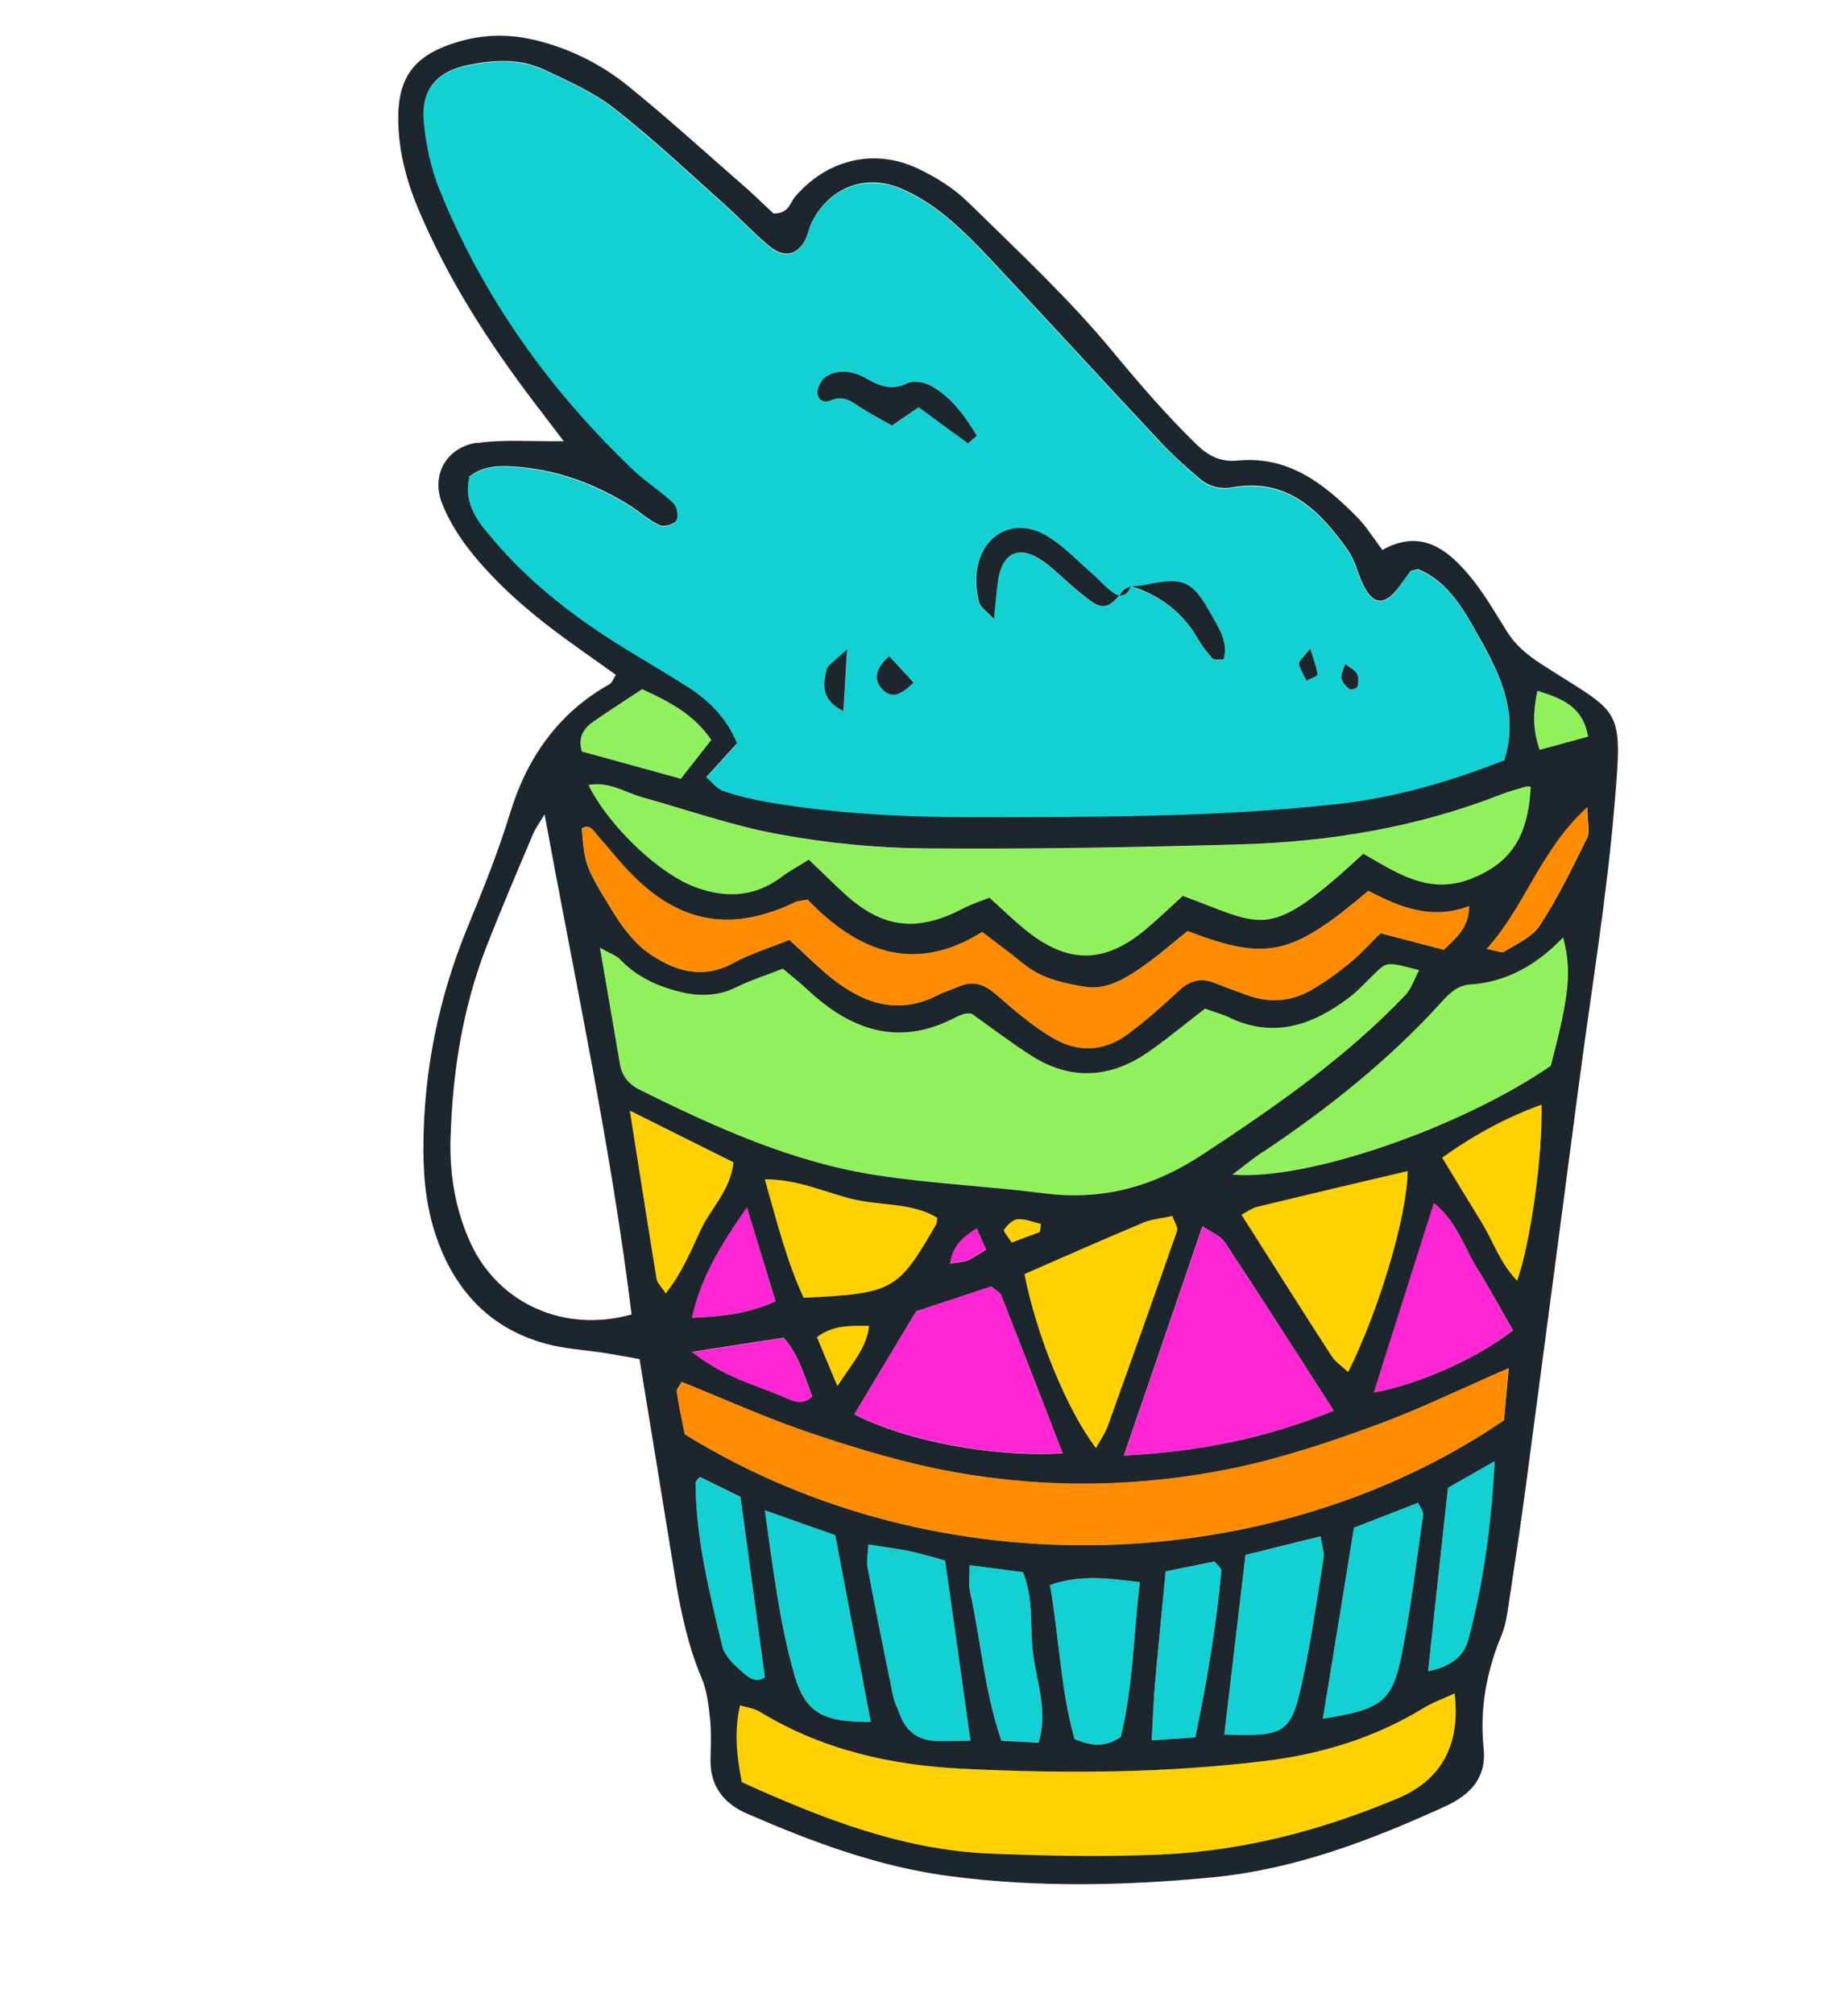 <svg width="123" height="134" viewBox="0 0 123 134" fill="none" xmlns="http://www.w3.org/2000/svg">
<path fill-rule="evenodd" clip-rule="evenodd" d="M48.097 52.664C49.053 52.982 50.043 53.219 51.032 53.404C55.581 54.193 60.182 54.419 64.789 54.416C72.879 54.408 80.962 54.425 89.028 53.541C92.951 53.11 96.645 52.007 100.115 50.63C101.069 47.556 99.924 45.092 98.602 42.724C97.529 40.79 96.492 38.763 94.378 37.91C94.062 37.996 93.908 37.996 93.851 38.071C93.573 38.41 93.338 38.786 93.069 39.141C92.113 40.397 91.355 40.308 90.665 38.829C90.333 38.118 90.166 37.308 89.725 36.672C87.849 34.011 85.666 31.81 81.981 32.468C81.123 32.622 80.392 32.374 79.795 31.852C78.857 31.053 77.944 30.208 77.106 29.319C73.497 25.466 69.936 21.573 66.326 17.72C65.257 16.58 64.167 15.422 62.947 14.424C62.004 13.649 60.934 12.969 59.806 12.519C57.434 11.575 55.042 12.635 53.96 14.947C53.821 15.245 53.781 15.606 53.63 15.901C53.089 17.031 52.192 17.24 51.177 16.395C50.14 15.533 49.227 14.535 48.212 13.639C45.776 11.476 43.412 9.229 40.846 7.226C39.458 6.134 37.777 5.39 36.148 4.646C34.566 3.915 32.851 4.02 31.18 4.353C29.051 4.777 27.983 6.017 28.193 8.13C28.34 9.677 28.671 11.258 29.255 12.698C32.177 19.884 36.598 26.053 42.215 31.385C43.019 32.151 43.996 32.743 44.81 33.524C45.047 33.75 45.169 34.433 45.004 34.686C44.837 34.938 44.154 35.111 43.868 34.975C43.171 34.646 42.579 34.1 41.918 33.678C39.697 32.286 37.291 31.372 34.679 31.123C33.479 31.012 32.233 30.928 31.233 31.751C30.78 33.697 31.912 34.891 32.921 36.067C35.35 38.919 38.291 41.157 41.456 43.12C42.884 44.005 44.345 44.859 45.77 45.756C47.215 46.671 48.389 47.85 49.045 49.512C48.373 50.251 47.718 50.969 46.973 51.792C47.427 52.175 47.709 52.579 48.076 52.697L48.097 52.664ZM76.232 38.926C78.746 38.395 79.35 38.638 80.565 40.825C81.084 41.762 81.768 42.702 81.44 43.899C81.1 43.877 80.79 43.94 80.691 43.825C80.322 43.412 79.986 42.969 79.71 42.49C78.702 40.769 77.211 39.612 75.236 39.02C75.058 39.116 74.829 39.161 74.727 39.314C73.906 40.387 73.472 40.585 72.703 40.084C72.144 39.712 71.645 39.254 71.129 38.816C70.528 38.307 69.981 37.734 69.335 37.302C67.85 36.288 66.733 36.761 66.431 38.515C66.304 39.276 66.26 40.059 66.137 41.205C65.636 40.656 65.224 40.411 65.143 40.071C64.985 39.43 64.917 38.735 64.994 38.076C65.279 35.575 67.487 34.379 69.645 35.666C70.781 36.336 71.724 37.367 72.734 38.236C73.238 38.67 73.665 39.213 74.221 39.545C74.62 39.786 75.072 39.568 75.233 39.032C75.561 39 75.895 38.995 76.22 38.923L76.232 38.926ZM61.146 27.099C60.622 27.453 60.094 27.819 59.368 28.314C58.797 27.991 58.13 27.643 57.498 27.254C56.831 26.855 56.242 26.246 55.354 26.624C54.809 26.857 54.412 26.604 54.407 26.116C54.411 25.746 54.698 25.217 55.026 25.031C55.867 24.539 56.808 24.713 57.605 25.157C58.522 25.682 59.331 26.027 60.397 25.502C60.819 25.302 61.553 25.435 61.989 25.686C63.365 26.468 64.229 27.71 65.018 28.997C64.822 29.165 64.626 29.333 64.43 29.501C63.361 28.719 62.291 27.938 61.137 27.084L61.146 27.099ZM55.02 44.595C55.114 44.222 55.644 43.946 56.389 43.225C56.292 44.826 56.236 45.861 56.146 47.336C54.57 46.529 54.807 45.488 55.011 44.58L55.02 44.595ZM60.811 45.428C60.184 45.987 59.524 46.626 58.779 45.927C58.151 45.321 58.186 44.523 59.184 43.661C59.787 44.313 60.298 44.876 60.811 45.428ZM87.695 44.875C87.707 44.98 87.219 45.139 86.966 45.279C86.792 44.903 86.513 44.538 86.469 44.156C86.445 43.945 86.806 43.678 87.211 43.14C87.441 43.902 87.642 44.375 87.695 44.875ZM90.316 44.832C90.448 45.07 90.411 45.419 90.353 45.699C90.329 45.795 89.923 45.935 89.826 45.86C89.601 45.688 89.349 45.42 89.289 45.149C89.242 44.881 89.42 44.58 89.532 44.186C89.853 44.434 90.175 44.579 90.316 44.832Z" fill="#13D1D3"/>
<path fill-rule="evenodd" clip-rule="evenodd" d="M80.202 67.132C80.857 67.374 81.396 67.523 81.901 67.752C84.835 69.107 87.38 68.2 89.764 66.408C90.394 65.94 90.916 65.342 91.489 64.796C92.303 64.003 92.294 63.988 94.453 64.558C94.136 65.156 93.939 65.785 93.535 66.22C89.551 70.398 84.85 73.666 80.05 76.819C76.78 78.976 73.399 79.902 69.53 79.413C65.847 78.945 62.128 78.775 58.467 78.223C52.844 77.381 47.709 75.062 42.658 72.56C41.894 72.189 41.402 71.655 41.259 70.8C40.846 68.379 40.432 65.959 39.933 63.069C40.651 63.468 41.03 63.589 41.273 63.842C42.405 65.036 43.834 65.665 45.38 66.029C46.613 66.315 47.811 66.284 48.995 65.7C49.974 65.217 51.043 64.885 52.109 64.463C52.752 65.009 53.265 65.407 53.752 65.863C56.642 68.562 59.814 69.682 63.574 67.712C63.767 67.607 63.989 67.536 64.2 67.461C64.3 67.422 64.42 67.452 64.664 67.45C65.935 68.346 67.263 69.372 68.664 70.263C71.2 71.875 73.785 71.772 76.263 70.118C77.558 69.242 78.761 68.228 80.205 67.12L80.202 67.132Z" fill="#90F15C"/>
<path fill-rule="evenodd" clip-rule="evenodd" d="M49.375 118.593C49.012 116.736 48.873 115.204 49.256 113.483C49.755 113.634 50.216 113.687 50.558 113.901C54.706 116.431 59.269 117.467 64.048 117.699C70.797 118.032 77.535 118.003 84.257 117.177C87.995 116.712 91.503 115.639 94.724 113.674C95.36 113.284 96.077 113.03 96.815 112.692C97.215 116.111 95.954 118.438 93.033 119.672C88.024 121.774 82.893 123.142 77.389 123.405C73.557 123.577 69.751 123.501 65.95 123.348C60.121 123.12 54.784 121.045 49.375 118.593Z" fill="#FFD100"/>
<path fill-rule="evenodd" clip-rule="evenodd" d="M100.407 91.037C100.274 92.476 100.182 93.553 100.09 94.528C84.811 104.93 62.501 105.92 45.576 95.447C45.4 94.57 45.185 93.595 45.037 92.611C45.016 92.439 45.221 92.235 45.369 91.952C48.262 93.117 51.109 94.41 54.072 95.401C57.151 96.433 60.303 97.381 63.486 97.954C66.557 98.51 69.74 98.776 72.864 98.719C75.985 98.674 79.161 98.31 82.214 97.672C85.39 97.002 88.507 95.958 91.551 94.844C94.455 93.785 97.244 92.415 100.419 91.041L100.407 91.037Z" fill="#FF8B00"/>
<path fill-rule="evenodd" clip-rule="evenodd" d="M65.397 62.004C66.371 62.762 67.281 63.414 68.138 64.129C69.309 65.115 70.78 65.422 72.191 65.662C73.563 65.906 74.819 65.186 75.934 64.418C77.034 63.659 78.053 62.764 79.063 61.957C84.37 63.999 86.026 63.572 91.088 59.282C93.102 60.327 95.258 61.267 97.806 60.297C97.779 61.775 96.959 62.387 96.112 63.21C94.815 62.87 93.434 62.51 91.91 62.112C91.213 62.794 90.54 63.533 89.769 64.157C88.994 64.794 88.168 65.379 87.298 65.889C85.966 66.653 84.53 66.765 83.063 66.241C82.323 65.978 81.586 65.703 80.853 65.415C79.899 65.034 79.159 65.282 78.417 65.991C77.362 66.979 76.261 67.943 75.095 68.813C73.485 70.02 71.698 70.055 70.032 69.047C68.698 68.249 67.499 67.218 66.325 66.192C65.559 65.526 64.837 65.241 63.879 65.64C63.364 65.855 62.822 66.026 62.322 66.284C59.749 67.554 57.503 66.77 55.43 65.147C54.468 64.393 53.603 63.509 52.552 62.553C51.296 63.068 49.995 63.457 48.839 64.086C46.745 65.235 44.856 64.605 43.161 63.41C42.194 62.731 41.413 61.664 40.777 60.633C38.9 57.575 38.948 57.536 38.736 55.128C39.291 54.807 39.503 55.283 39.773 55.582C40.602 56.507 41.352 57.49 42.236 58.352C45.422 61.498 48.825 62.01 52.958 60.032C53.147 59.939 53.376 59.946 53.767 59.865C57.044 63.263 60.817 64.893 65.394 62.016L65.397 62.004Z" fill="#FF8B00"/>
<path fill-rule="evenodd" clip-rule="evenodd" d="M82.009 78.183C82.829 77.571 83.411 77.091 84.028 76.67C88.338 73.79 92.386 70.575 95.891 66.724C96.424 66.13 96.961 65.574 97.834 65.513C100.281 65.349 102.287 64.191 104.025 62.377C104.61 64.623 104.435 66.23 103.201 70.922C97.255 75.015 86.998 78.596 82.015 78.159L82.009 78.183Z" fill="#90F15C"/>
<path fill-rule="evenodd" clip-rule="evenodd" d="M81.485 115.429C81.966 111.34 82.425 107.489 82.897 103.488C84.55 103.073 86.146 102.682 87.892 102.252C87.981 102.863 88.152 103.303 88.088 103.709C87.636 106.564 87.23 109.443 86.596 112.264C85.906 115.354 85.412 115.587 81.482 115.441L81.485 115.429Z" fill="#13D1D3"/>
<path fill-rule="evenodd" clip-rule="evenodd" d="M62.911 103.835C63.492 107.923 64.026 111.743 64.596 115.828C63.696 115.844 63.052 115.861 62.414 115.854C61.162 115.845 60.3 115.257 59.869 114.073C59.719 113.652 59.5 113.251 59.417 112.82C58.839 109.987 58.264 107.142 57.728 104.294C57.65 103.891 57.751 103.443 57.779 102.772C58.775 102.933 59.62 103.031 60.459 103.205C61.215 103.357 61.963 103.584 62.896 103.844L62.911 103.835Z" fill="#13D1D3"/>
<path fill-rule="evenodd" clip-rule="evenodd" d="M88.045 114.383C88.764 110.009 89.422 105.926 90.114 101.661C91.517 101.119 92.963 100.562 94.385 99.999C94.558 100.376 94.748 100.59 94.726 100.776C94.278 103.875 93.913 106.995 93.305 110.066C92.682 113.249 91.937 113.765 88.048 114.371L88.045 114.383Z" fill="#13D1D3"/>
<path fill-rule="evenodd" clip-rule="evenodd" d="M50.892 100.498C52.784 101.167 54.134 101.648 55.593 102.157C56.385 106.323 57.165 110.436 57.96 114.59C54.743 114.611 53.601 113.964 52.874 111.465C51.894 108.044 51.477 104.523 50.904 100.501L50.892 100.498Z" fill="#13D1D3"/>
<path fill-rule="evenodd" clip-rule="evenodd" d="M71.521 115.719C70.582 112.437 70.505 108.988 69.88 105.477C71.934 104.741 73.853 105.046 75.866 105.285C75.447 108.826 75.41 112.272 74.599 115.586C73.581 116.277 72.648 116.221 71.521 115.719Z" fill="#13D1D3"/>
<path fill-rule="evenodd" clip-rule="evenodd" d="M69.134 115.949C68.273 115.911 67.503 115.87 66.657 115.823C65.523 112.556 65.299 109.185 64.571 105.93C64.454 105.428 64.543 104.874 64.535 104.143C65.886 104.317 66.966 104.449 68.091 104.604C68.867 106.502 68.508 108.433 68.796 110.284C69.087 112.124 69.728 113.949 69.134 115.949Z" fill="#13D1D3"/>
<path fill-rule="evenodd" clip-rule="evenodd" d="M76.657 115.799C76.745 114.183 76.783 113.066 76.882 111.965C77.097 109.537 77.34 107.103 77.583 104.566C78.754 104.337 79.823 104.108 80.847 103.905C81.057 104.188 81.306 104.366 81.291 104.529C80.955 108.194 80.346 111.828 79.556 115.621C78.644 115.685 77.825 115.735 76.654 115.811L76.657 115.799Z" fill="#13D1D3"/>
<path fill-rule="evenodd" clip-rule="evenodd" d="M49.287 99.607C49.859 103.833 50.378 107.713 50.912 111.636C50.18 112.104 49.678 111.504 49.246 111.139C48.75 110.719 48.215 110.15 48.069 109.562C47.21 105.967 46.308 102.387 46.289 98.659C46.295 98.584 46.406 98.497 46.572 98.295C47.426 98.715 48.316 99.144 49.284 99.619L49.287 99.607Z" fill="#13D1D3"/>
<path fill-rule="evenodd" clip-rule="evenodd" d="M95.054 111.198C95.493 107.124 95.919 103.15 96.376 99.004C97.259 98.497 98.214 97.957 99.5 97.22C99.281 101.49 98.758 105.337 97.743 109.112C97.439 110.264 96.493 110.921 95.066 111.201L95.054 111.198Z" fill="#13D1D3"/>
<path fill-rule="evenodd" clip-rule="evenodd" d="M98.931 63.141C101.516 60.299 102.481 56.575 105.634 53.711C105.644 54.737 105.827 55.333 105.636 55.733C104.663 57.714 103.684 59.72 102.489 61.568C101.985 62.349 100.964 62.796 100.114 63.324C99.918 63.441 99.518 63.25 98.931 63.141Z" fill="#FF8B00"/>
<path fill-rule="evenodd" clip-rule="evenodd" d="M90.725 56.81C84.343 62.686 84.212 61.63 78.73 59.62C77.983 60.302 77.189 61.062 76.343 61.782C73.551 64.175 71.062 64.2 68.199 61.853C67.424 61.223 66.706 60.517 65.85 59.751C65.223 60.002 64.6 60.191 64.037 60.496C61.075 62.04 58.795 61.798 56.319 59.587C55.505 58.857 54.731 58.073 53.833 57.22C53.133 57.658 52.558 57.96 52.037 58.354C50.249 59.707 48.332 59.8 46.293 59.055C43.891 58.181 40.5 54.984 39.166 52.255C40.512 51.992 41.59 52.738 42.748 53.068C45.774 53.908 48.769 54.97 51.841 55.527C55.032 56.115 58.315 56.443 61.559 56.468C68.532 56.524 75.511 56.403 82.484 56.203C88.476 56.038 94.337 55.072 99.963 52.856C100.487 52.656 101.035 52.512 101.574 52.354C101.67 52.327 101.779 52.354 101.878 52.367C101.709 55.779 100.483 57.492 97.86 58.507C95.041 59.587 92.895 58.048 90.734 56.825L90.725 56.81Z" fill="#90F15C"/>
<path fill-rule="evenodd" clip-rule="evenodd" d="M42.733 45.873C44.648 46.752 46.193 47.577 47.333 49.247C46.694 50.058 46.051 50.881 45.315 51.822C43.125 51.218 40.899 50.606 38.722 50.006C38.444 49.027 38.876 48.432 39.554 47.976C40.545 47.292 41.566 46.641 42.736 45.861L42.733 45.873Z" fill="#90F15C"/>
<path fill-rule="evenodd" clip-rule="evenodd" d="M105.701 49.031C104.629 49.324 103.599 49.602 102.485 49.909C101.979 48.515 102.048 47.329 102.327 45.967C103.915 46.469 105.338 46.969 105.704 49.019L105.701 49.031Z" fill="#90F15C"/>
<path fill-rule="evenodd" clip-rule="evenodd" d="M68.177 84.779C70.764 83.653 73.388 82.484 76.047 81.376C76.635 81.128 77.312 81.081 78.032 80.917C78.169 81.335 78.427 81.682 78.343 81.917C76.832 86.232 75.295 90.553 73.748 94.86C73.567 95.377 73.235 95.831 72.948 96.36C71.066 93.927 68.975 88.87 68.189 84.782L68.177 84.779Z" fill="#FFD100"/>
<path fill-rule="evenodd" clip-rule="evenodd" d="M93.693 77.93C93.665 80.879 91.829 87.096 89.732 91.302C89.33 90.919 88.888 90.641 88.63 90.243C86.623 87.14 84.649 84.006 82.633 80.836C83.046 80.62 83.32 80.395 83.633 80.32C86.972 79.512 90.32 78.718 93.693 77.93Z" fill="#FFD100"/>
<path fill-rule="evenodd" clip-rule="evenodd" d="M53.473 86.356C52.317 83.838 51.693 81.288 50.892 78.476C53.245 78.481 55.055 79.423 56.947 79.836C58.752 80.24 60.736 80.036 62.389 81.042C62.346 81.261 62.352 81.391 62.304 81.481C59.758 85.894 59.456 86.074 53.485 86.359L53.473 86.356Z" fill="#FFD100"/>
<path fill-rule="evenodd" clip-rule="evenodd" d="M102.6 73.509C102.699 76.823 101.871 82.744 100.975 85.231C99.804 84.039 99.344 82.516 98.531 81.223C97.712 79.903 96.908 78.575 95.978 77.035C98.04 75.558 100.179 74.383 102.588 73.506L102.6 73.509Z" fill="#FFD100"/>
<path fill-rule="evenodd" clip-rule="evenodd" d="M41.906 73.919C44.588 75.261 46.681 76.3 48.818 77.364C48.619 79.221 47.292 80.421 46.612 81.901C45.968 83.287 45.369 84.748 44.307 86.067C44.022 85.624 43.74 85.374 43.699 85.082C43.125 81.572 42.578 78.056 41.922 73.91L41.906 73.919Z" fill="#FFD100"/>
<path fill-rule="evenodd" clip-rule="evenodd" d="M55.742 92.226C55.134 90.78 54.757 89.892 54.377 88.964C55.462 88.163 56.539 88.204 57.854 88.216C57.67 89.705 56.772 90.63 55.742 92.226Z" fill="#FFD100"/>
<path fill-rule="evenodd" clip-rule="evenodd" d="M69.215 81.982C68.607 82.213 67.986 82.44 67.336 82.686C67.129 82.339 66.756 81.938 66.835 81.83C67.04 81.524 67.414 81.157 67.739 81.137C68.248 81.099 68.765 81.332 69.285 81.45C69.267 81.624 69.233 81.808 69.215 81.982Z" fill="#FFD100"/>
<path fill-rule="evenodd" clip-rule="evenodd" d="M74.815 96.869C76.64 91.558 78.302 86.692 80.046 81.604C80.602 81.987 81.234 82.223 81.54 82.684C83.94 86.309 86.277 89.982 88.775 93.876C84.228 95.723 79.796 96.602 74.803 96.866L74.815 96.869Z" fill="#FF26D3"/>
<path fill-rule="evenodd" clip-rule="evenodd" d="M70.738 96.698C66.148 96.987 60.285 95.879 56.87 94.097C58.241 91.807 59.608 89.528 60.973 87.262C62.747 86.673 64.421 86.123 65.972 85.605C66.309 85.895 66.564 85.997 66.633 86.181C67.983 89.606 69.31 93.024 70.735 96.71L70.738 96.698Z" fill="#FF26D3"/>
<path fill-rule="evenodd" clip-rule="evenodd" d="M91.42 92.674C92.792 88.35 94.064 84.32 95.421 80.055C96.93 81.229 97.387 82.867 98.221 84.229C99.093 85.639 99.888 87.106 100.707 88.528C98.347 90.377 94.464 92.124 91.435 92.665L91.42 92.674Z" fill="#FF26D3"/>
<path fill-rule="evenodd" clip-rule="evenodd" d="M49.714 80.354C50.474 82.823 51.015 84.636 51.622 86.593C49.811 87.429 48.093 87.597 46.058 87.698C46.662 84.997 47.931 82.911 49.714 80.354Z" fill="#FF26D3"/>
<path fill-rule="evenodd" clip-rule="evenodd" d="M46.047 89.973C48.404 89.608 50.256 89.32 52.158 89.032C53.218 90.259 53.555 91.662 54.064 92.942C53.344 93.618 52.68 93.207 52.114 92.962C50.196 92.145 48.123 91.636 46.047 89.973Z" fill="#FF26D3"/>
<path fill-rule="evenodd" clip-rule="evenodd" d="M64.993 81.724C65.254 82.314 65.415 82.688 65.631 83.151C65.164 83.43 64.805 83.686 64.417 83.856C64.131 83.976 63.785 83.978 63.249 84.074C63.383 83.033 63.893 82.432 65.005 81.727L64.993 81.724Z" fill="#FF26D3"/>
<path fill-rule="evenodd" clip-rule="evenodd" d="M31.773 29.456C29.73 29.747 28.679 31.581 29.415 33.481C29.897 34.716 30.653 35.879 31.494 36.91C33.499 39.361 35.957 41.337 38.541 43.166C39.355 43.742 40.179 44.334 40.993 44.91C40.806 45.196 40.733 45.433 40.568 45.532C37.142 47.445 35.062 50.465 33.957 54.089C33.163 56.679 32.168 59.154 31.143 61.646C29.195 66.376 28.183 71.303 28.181 76.434C28.174 78.595 28.423 80.705 29.192 82.729C30.467 86.096 32.771 88.43 36.275 89.403C37.553 89.764 38.931 89.83 40.249 90.034C40.998 90.159 41.744 90.296 42.565 90.439C43.371 95.364 44.152 100.129 44.922 104.892C45.306 107.228 45.788 109.525 46.72 111.718C47.056 112.519 47.156 113.44 47.253 114.322C47.348 115.216 47.313 116.115 47.29 117.018C47.244 118.824 48.127 119.993 49.729 120.692C54.077 122.581 58.497 124.233 63.218 124.848C69.04 125.612 74.893 125.488 80.729 124.925C86.174 124.392 91.213 122.476 96.144 120.226C97.849 119.453 98.952 118.324 98.749 116.34C98.477 113.712 98.94 111.218 99.947 108.798C100.204 108.185 100.301 107.493 100.405 106.828C100.808 104.165 101.213 101.491 101.568 98.816C102.754 89.902 103.927 80.984 105.101 72.067C105.905 65.936 106.934 59.822 107.449 53.669C108.029 46.854 107.934 47.637 102.65 44.231C101.659 43.597 100.874 42.952 100.275 41.981C99.498 40.749 98.76 39.463 97.838 38.347C96.334 36.548 94.586 35.16 92.01 36.596C91.385 35.773 90.927 35.005 90.302 34.387C88.121 32.173 85.736 30.318 82.377 30.648C81.248 30.76 80.433 30.337 79.67 29.607C77.655 27.653 75.845 25.546 74.049 23.379C71.117 19.837 67.728 16.679 64.433 13.455C63.49 12.527 62.294 11.79 61.095 11.219C58.169 9.828 54.999 10.629 52.899 13.119C52.568 13.522 52.497 14.208 51.486 14.209C50.822 13.593 50.032 12.818 49.191 12.094C46.736 9.953 44.321 7.757 41.792 5.712C39.941 4.221 37.824 3.176 35.478 2.635C33.797 2.25 32.136 2.291 30.488 2.785C27.528 3.663 26.421 5.163 26.511 8.205C26.57 10.255 27.105 12.194 27.911 14.073C29.863 18.661 32.53 22.801 35.538 26.758C36.144 27.551 36.738 28.341 37.519 29.357C35.322 29.391 33.519 29.231 31.767 29.48L31.773 29.456ZM49.055 49.477C48.387 47.811 47.222 46.647 45.779 45.72C44.358 44.811 42.894 43.969 41.466 43.084C38.301 41.122 35.351 38.868 32.931 36.031C31.934 34.858 30.79 33.661 31.242 31.715C32.24 30.905 33.489 30.976 34.689 31.087C37.301 31.336 39.707 32.25 41.928 33.642C42.589 34.064 43.181 34.61 43.878 34.94C44.176 35.079 44.847 34.903 45.013 34.65C45.179 34.398 45.054 33.726 44.82 33.488C44.015 32.722 43.041 32.118 42.224 31.349C36.608 26.017 32.187 19.848 29.265 12.662C28.681 11.222 28.35 9.642 28.203 8.095C28.008 5.973 29.061 4.741 31.189 4.318C32.86 3.984 34.576 3.879 36.157 4.611C37.784 5.366 39.465 6.11 40.856 7.19C43.422 9.194 45.789 11.428 48.222 13.603C49.225 14.496 50.15 15.497 51.186 16.36C52.202 17.204 53.099 16.995 53.64 15.865C53.779 15.567 53.831 15.209 53.97 14.912C55.067 12.591 57.444 11.539 59.816 12.483C60.944 12.934 62.014 13.613 62.957 14.388C64.165 15.384 65.258 16.53 66.336 17.684C69.945 21.538 73.507 25.43 77.116 29.283C77.951 30.185 78.867 31.017 79.804 31.817C80.414 32.341 81.148 32.578 81.991 32.432C85.679 31.762 87.859 33.975 89.734 36.637C90.179 37.26 90.346 38.07 90.675 38.793C91.364 40.272 92.11 40.358 93.079 39.105C93.347 38.751 93.592 38.39 93.861 38.035C93.918 37.96 94.071 37.961 94.388 37.874C96.498 38.739 97.535 40.766 98.612 42.688C99.922 45.053 101.079 47.52 100.125 50.594C96.643 51.968 92.948 53.071 89.038 53.506C80.983 54.392 72.888 54.373 64.799 54.38C60.192 54.383 55.591 54.157 51.042 53.369C50.05 53.195 49.06 52.958 48.107 52.628C47.728 52.507 47.446 52.103 47.004 51.723C47.749 50.9 48.404 50.182 49.076 49.443L49.055 49.477ZM81.901 67.753C84.836 69.107 87.38 68.2 89.764 66.408C90.394 65.94 90.916 65.342 91.489 64.796C92.303 64.003 92.294 63.988 94.454 64.558C94.137 65.156 93.94 65.785 93.536 66.22C89.552 70.398 84.851 73.666 80.05 76.819C76.781 78.976 73.399 79.902 69.53 79.413C65.848 78.945 62.129 78.775 58.467 78.223C52.844 77.381 47.709 75.062 42.658 72.56C41.895 72.189 41.402 71.655 41.26 70.8C40.846 68.38 40.433 65.959 39.933 63.069C40.651 63.468 41.031 63.589 41.274 63.843C42.406 65.037 43.834 65.665 45.38 66.03C46.613 66.315 47.811 66.284 48.995 65.7C49.974 65.217 51.043 64.885 52.109 64.463C52.752 65.009 53.266 65.408 53.752 65.863C56.642 68.562 59.815 69.682 63.574 67.713C63.767 67.608 63.99 67.536 64.201 67.461C64.3 67.422 64.421 67.452 64.664 67.45C65.935 68.346 67.263 69.372 68.664 70.263C71.201 71.875 73.786 71.772 76.263 70.119C77.559 69.243 78.762 68.228 80.205 67.12C80.861 67.362 81.399 67.511 81.904 67.741L81.901 67.753ZM78.734 59.609C77.986 60.291 77.193 61.05 76.346 61.771C73.555 64.164 71.066 64.189 68.203 61.842C67.427 61.211 66.71 60.505 65.853 59.739C65.227 59.991 64.604 60.179 64.04 60.485C61.079 62.029 58.798 61.786 56.323 59.576C55.509 58.846 54.734 58.062 53.836 57.208C53.137 57.646 52.562 57.949 52.04 58.342C50.253 59.696 48.336 59.788 46.297 59.044C43.894 58.169 40.503 54.972 39.17 52.243C40.515 51.981 41.594 52.727 42.752 53.057C45.778 53.897 48.773 54.959 51.844 55.516C55.036 56.103 58.319 56.432 61.563 56.456C68.535 56.513 75.514 56.391 82.487 56.192C88.48 56.026 94.341 55.06 99.967 52.845C100.491 52.644 101.039 52.501 101.578 52.342C101.674 52.316 101.782 52.343 101.882 52.355C101.712 55.767 100.487 57.48 97.864 58.495C95.045 59.576 92.899 58.037 90.738 56.813C84.355 62.69 84.225 61.633 78.743 59.624L78.734 59.609ZM49.256 113.483C49.756 113.635 50.216 113.687 50.559 113.901C54.706 116.431 59.27 117.467 64.048 117.699C70.797 118.032 77.535 118.003 84.257 117.177C87.996 116.712 91.504 115.639 94.725 113.675C95.36 113.285 96.077 113.03 96.815 112.692C97.215 116.111 95.955 118.438 93.033 119.672C88.024 121.774 82.894 123.142 77.389 123.405C73.558 123.578 69.751 123.501 65.95 123.349C60.122 123.12 54.784 121.045 49.375 118.593C49.012 116.736 48.874 115.204 49.256 113.483ZM42.047 87.468C37.558 88.728 33.168 86.751 31.311 82.7C30.322 80.531 29.923 78.204 29.985 75.827C30.109 71.431 30.773 67.12 32.374 63.006C33.351 60.501 34.409 58.029 35.455 55.555C35.652 55.08 35.978 54.65 36.246 54.193C38.309 65.45 40.679 76.399 42.035 87.465L42.047 87.468ZM100.09 94.528C84.811 104.93 62.501 105.92 45.576 95.447C45.401 94.57 45.186 93.595 45.037 92.611C45.017 92.439 45.222 92.235 45.37 91.952C48.262 93.117 51.11 94.41 54.072 95.401C57.151 96.433 60.303 97.381 63.486 97.954C66.558 98.51 69.741 98.776 72.865 98.719C75.986 98.674 79.161 98.31 82.214 97.672C85.39 97.002 88.507 95.958 91.552 94.844C94.455 93.785 97.244 92.415 100.419 91.041C100.287 92.479 100.194 93.556 100.102 94.531L100.09 94.528ZM68.126 64.126C69.297 65.112 70.768 65.419 72.179 65.659C73.551 65.903 74.807 65.183 75.922 64.415C77.022 63.656 78.041 62.761 79.051 61.954C84.359 63.996 86.015 63.569 91.076 59.279C93.09 60.324 95.246 61.264 97.794 60.294C97.767 61.772 96.947 62.384 96.1 63.207C94.803 62.867 93.423 62.507 91.898 62.109C91.201 62.791 90.529 63.53 89.757 64.154C88.982 64.791 88.157 65.376 87.286 65.886C85.954 66.65 84.519 66.762 83.051 66.238C82.311 65.975 81.575 65.7 80.841 65.412C79.888 65.031 79.147 65.279 78.405 65.988C77.35 66.976 76.249 67.94 75.083 68.81C73.474 70.017 71.686 70.052 70.021 69.044C68.686 68.246 67.487 67.215 66.313 66.189C65.547 65.523 64.825 65.238 63.867 65.637C63.352 65.852 62.81 66.023 62.31 66.281C59.738 67.551 57.491 66.767 55.418 65.144C54.457 64.39 53.592 63.506 52.54 62.55C51.284 63.065 49.984 63.454 48.827 64.084C46.733 65.232 44.844 64.602 43.149 63.407C42.182 62.728 41.401 61.661 40.766 60.63C38.888 57.572 38.936 57.533 38.724 55.125C39.279 54.804 39.491 55.28 39.762 55.579C40.59 56.504 41.341 57.487 42.224 58.349C45.41 61.495 48.813 62.007 52.946 60.029C53.136 59.936 53.364 59.943 53.756 59.862C57.032 63.261 60.805 64.89 65.382 62.013C66.356 62.771 67.266 63.423 68.123 64.138L68.126 64.126ZM84.041 76.674C88.35 73.793 92.398 70.579 95.903 66.728C96.437 66.133 96.974 65.577 97.847 65.516C100.293 65.352 102.3 64.195 104.037 62.381C104.622 64.627 104.448 66.233 103.213 70.926C97.267 75.018 87.01 78.6 82.028 78.162C82.847 77.55 83.429 77.07 84.047 76.65L84.041 76.674ZM80.047 81.604C80.603 81.987 81.234 82.223 81.54 82.684C83.94 86.31 86.277 89.983 88.776 93.876C84.228 95.724 79.796 96.602 74.803 96.866C76.629 91.555 78.291 86.689 80.035 81.601L80.047 81.604ZM56.87 94.097C58.241 91.807 59.609 89.528 60.974 87.262C62.748 86.673 64.422 86.123 65.973 85.605C66.309 85.895 66.565 85.998 66.634 86.181C67.984 89.606 69.31 93.024 70.735 96.71C66.145 96.999 60.282 95.892 56.867 94.109L56.87 94.097ZM76.048 81.376C76.635 81.128 77.312 81.081 78.032 80.917C78.169 81.335 78.427 81.682 78.343 81.917C76.832 86.232 75.295 90.553 73.748 94.86C73.567 95.377 73.235 95.831 72.948 96.36C71.066 93.927 68.975 88.87 68.189 84.782C70.777 83.656 73.4 82.487 76.06 81.379L76.048 81.376ZM89.732 91.302C89.33 90.919 88.888 90.641 88.63 90.243C86.623 87.14 84.649 84.006 82.633 80.836C83.046 80.62 83.32 80.395 83.633 80.32C86.972 79.511 90.32 78.718 93.692 77.93C93.665 80.879 91.829 87.096 89.732 91.302ZM82.9 103.476C84.553 103.061 86.149 102.67 87.895 102.24C87.984 102.851 88.155 103.291 88.091 103.697C87.64 106.552 87.234 109.431 86.599 112.253C85.91 115.342 85.416 115.576 81.486 115.429C81.966 111.341 82.426 107.489 82.897 103.488L82.9 103.476ZM64.608 115.831C63.709 115.848 63.065 115.864 62.427 115.857C61.175 115.849 60.312 115.26 59.881 114.076C59.732 113.655 59.513 113.254 59.429 112.824C58.851 109.991 58.276 107.146 57.74 104.298C57.663 103.894 57.763 103.446 57.791 102.775C58.787 102.937 59.633 103.035 60.472 103.208C61.227 103.36 61.976 103.587 62.908 103.848C63.49 107.936 64.024 111.756 64.593 115.84L64.608 115.831ZM90.115 101.661C91.518 101.119 92.963 100.562 94.385 99.999C94.559 100.376 94.748 100.59 94.727 100.776C94.278 103.875 93.913 106.995 93.305 110.066C92.682 113.249 91.938 113.765 88.048 114.371C88.767 109.997 89.426 105.915 90.118 101.649L90.115 101.661ZM55.593 102.157C56.385 106.323 57.165 110.436 57.96 114.59C54.743 114.611 53.601 113.964 52.875 111.465C51.895 108.045 51.477 104.523 50.905 100.501C52.796 101.17 54.147 101.651 55.605 102.16L55.593 102.157ZM50.892 78.475C53.245 78.48 55.055 79.423 56.947 79.836C58.752 80.24 60.736 80.036 62.389 81.042C62.346 81.261 62.352 81.391 62.304 81.481C59.758 85.893 59.456 86.073 53.485 86.359C52.329 83.841 51.705 81.291 50.904 78.478L50.892 78.475ZM95.422 80.055C96.93 81.229 97.387 82.867 98.221 84.229C99.094 85.639 99.888 87.106 100.707 88.528C98.347 90.377 94.464 92.124 91.436 92.665C92.808 88.341 94.08 84.311 95.437 80.046L95.422 80.055ZM69.881 105.478C71.935 104.742 73.854 105.047 75.867 105.285C75.447 108.827 75.41 112.272 74.6 115.587C73.582 116.277 72.649 116.221 71.521 115.719C70.583 112.437 70.506 108.988 69.881 105.478ZM100.987 85.234C99.816 84.043 99.356 82.519 98.543 81.226C97.724 79.906 96.92 78.578 95.99 77.038C98.052 75.562 100.191 74.386 102.6 73.509C102.699 76.823 101.871 82.744 100.975 85.231L100.987 85.234ZM48.818 77.364C48.618 79.22 47.292 80.421 46.612 81.9C45.968 83.287 45.369 84.748 44.307 86.067C44.022 85.624 43.74 85.374 43.698 85.082C43.125 81.571 42.578 78.055 41.921 73.91C44.603 75.252 46.696 76.291 48.833 77.355L48.818 77.364ZM66.655 115.836C65.521 112.568 65.296 109.197 64.568 105.943C64.452 105.44 64.54 104.886 64.533 104.155C65.884 104.329 66.964 104.461 68.089 104.617C68.865 106.514 68.505 108.445 68.794 110.297C69.085 112.136 69.725 113.961 69.131 115.961C68.271 115.923 67.5 115.882 66.655 115.836ZM76.882 111.965C77.098 109.537 77.341 107.103 77.584 104.567C78.755 104.337 79.823 104.108 80.847 103.905C81.057 104.188 81.307 104.366 81.291 104.529C80.956 108.194 80.347 111.828 79.556 115.621C78.644 115.685 77.826 115.735 76.655 115.811C76.743 114.195 76.781 113.078 76.879 111.977L76.882 111.965ZM50.915 111.624C50.183 112.092 49.682 111.492 49.249 111.127C48.753 110.708 48.219 110.138 48.073 109.551C47.213 105.956 46.312 102.376 46.292 98.647C46.298 98.572 46.41 98.485 46.576 98.283C47.429 98.704 48.319 99.133 49.288 99.607C49.86 103.833 50.379 107.713 50.912 111.636L50.915 111.624ZM96.361 99.013C97.244 98.506 98.199 97.967 99.486 97.229C99.266 101.499 98.744 105.347 97.728 109.121C97.425 110.273 96.479 110.931 95.052 111.211C95.49 107.137 95.916 103.162 96.373 99.016L96.361 99.013ZM47.334 49.247C46.694 50.059 46.052 50.882 45.316 51.822C43.126 51.219 40.9 50.606 38.723 50.006C38.445 49.028 38.876 48.433 39.554 47.977C40.546 47.292 41.567 46.642 42.737 45.861C44.652 46.741 46.197 47.566 47.337 49.235L47.334 49.247ZM51.622 86.593C49.812 87.429 48.093 87.597 46.058 87.698C46.663 84.997 47.931 82.911 49.715 80.354C50.474 82.823 51.015 84.636 51.622 86.593ZM105.647 53.714C105.657 54.74 105.839 55.336 105.649 55.736C104.676 57.717 103.696 59.723 102.501 61.571C101.997 62.352 100.976 62.799 100.126 63.327C99.93 63.444 99.53 63.253 98.944 63.144C101.528 60.302 102.493 56.578 105.647 53.714ZM52.162 89.02C53.222 90.247 53.559 91.65 54.068 92.93C53.347 93.606 52.683 93.195 52.118 92.95C50.199 92.134 48.127 91.624 46.051 89.962C48.408 89.596 50.259 89.308 52.162 89.02ZM102.485 49.91C101.98 48.515 102.048 47.33 102.328 45.967C103.916 46.47 105.338 46.969 105.704 49.019C104.632 49.312 103.603 49.59 102.488 49.898L102.485 49.91ZM54.374 88.976C55.459 88.175 56.536 88.216 57.851 88.228C57.667 89.717 56.769 90.642 55.739 92.238C55.132 90.792 54.754 89.904 54.374 88.976ZM67.336 82.686C67.129 82.339 66.757 81.938 66.835 81.83C67.04 81.523 67.414 81.157 67.739 81.137C68.248 81.099 68.765 81.331 69.285 81.45C69.267 81.624 69.234 81.808 69.215 81.982C68.607 82.213 67.986 82.44 67.336 82.686ZM65.629 83.164C65.162 83.443 64.803 83.698 64.414 83.868C64.128 83.988 63.782 83.991 63.246 84.086C63.381 83.045 63.891 82.444 65.002 81.739C65.263 82.329 65.425 82.703 65.641 83.167L65.629 83.164Z" fill="#1D262D"/>
<path fill-rule="evenodd" clip-rule="evenodd" d="M75.252 39.012C75.074 39.108 74.854 39.167 74.743 39.306C73.922 40.378 73.488 40.576 72.719 40.075C72.16 39.704 71.661 39.245 71.144 38.808C70.544 38.298 69.997 37.725 69.351 37.294C67.866 36.279 66.749 36.753 66.448 38.506C66.32 39.267 66.276 40.05 66.153 41.196C65.652 40.648 65.24 40.403 65.159 40.063C65.001 39.421 64.933 38.726 65.01 38.067C65.295 35.567 67.503 34.371 69.661 35.657C70.797 36.327 71.74 37.358 72.75 38.227C73.254 38.662 73.681 39.204 74.237 39.536C74.636 39.778 75.088 39.559 75.249 39.024L75.252 39.012Z" fill="#1D262D"/>
<path fill-rule="evenodd" clip-rule="evenodd" d="M64.44 29.516C63.37 28.735 62.3 27.953 61.147 27.099C60.622 27.453 60.095 27.819 59.368 28.314C58.797 27.991 58.13 27.644 57.499 27.254C56.832 26.856 56.243 26.247 55.355 26.624C54.809 26.858 54.413 26.604 54.407 26.116C54.411 25.746 54.698 25.217 55.027 25.031C55.867 24.539 56.809 24.713 57.605 25.157C58.522 25.682 59.331 26.027 60.397 25.503C60.819 25.302 61.553 25.436 61.989 25.686C63.366 26.469 64.23 27.71 65.019 28.997C64.823 29.165 64.627 29.333 64.431 29.501L64.44 29.516Z" fill="#1D262D"/>
<path fill-rule="evenodd" clip-rule="evenodd" d="M75.249 39.024C75.577 38.992 75.911 38.986 76.236 38.915C78.75 38.384 79.355 38.626 80.569 40.813C81.088 41.75 81.772 42.691 81.444 43.888C81.104 43.866 80.794 43.928 80.695 43.814C80.326 43.401 79.99 42.958 79.714 42.479C78.706 40.757 77.216 39.597 75.243 38.997L75.24 39.009L75.249 39.024Z" fill="#1D262D"/>
<path fill-rule="evenodd" clip-rule="evenodd" d="M56.147 47.336C54.571 46.53 54.808 45.489 55.012 44.581C55.106 44.208 55.636 43.932 56.381 43.211C56.284 44.812 56.228 45.847 56.138 47.321L56.147 47.336Z" fill="#1D262D"/>
<path fill-rule="evenodd" clip-rule="evenodd" d="M59.184 43.662C59.788 44.313 60.298 44.877 60.812 45.429C60.185 45.987 59.525 46.627 58.78 45.927C58.152 45.321 58.187 44.523 59.184 43.662Z" fill="#1D262D"/>
<path fill-rule="evenodd" clip-rule="evenodd" d="M87.209 43.153C87.439 43.915 87.64 44.387 87.693 44.887C87.704 44.992 87.217 45.151 86.964 45.292C86.79 44.915 86.511 44.551 86.466 44.168C86.443 43.958 86.804 43.691 87.209 43.153Z" fill="#1D262D"/>
<path fill-rule="evenodd" clip-rule="evenodd" d="M89.532 44.186C89.854 44.434 90.175 44.579 90.316 44.832C90.448 45.07 90.411 45.419 90.354 45.699C90.329 45.795 89.923 45.936 89.827 45.86C89.601 45.688 89.349 45.42 89.289 45.149C89.242 44.881 89.42 44.58 89.532 44.186Z" fill="#1D262D"/>
</svg>
